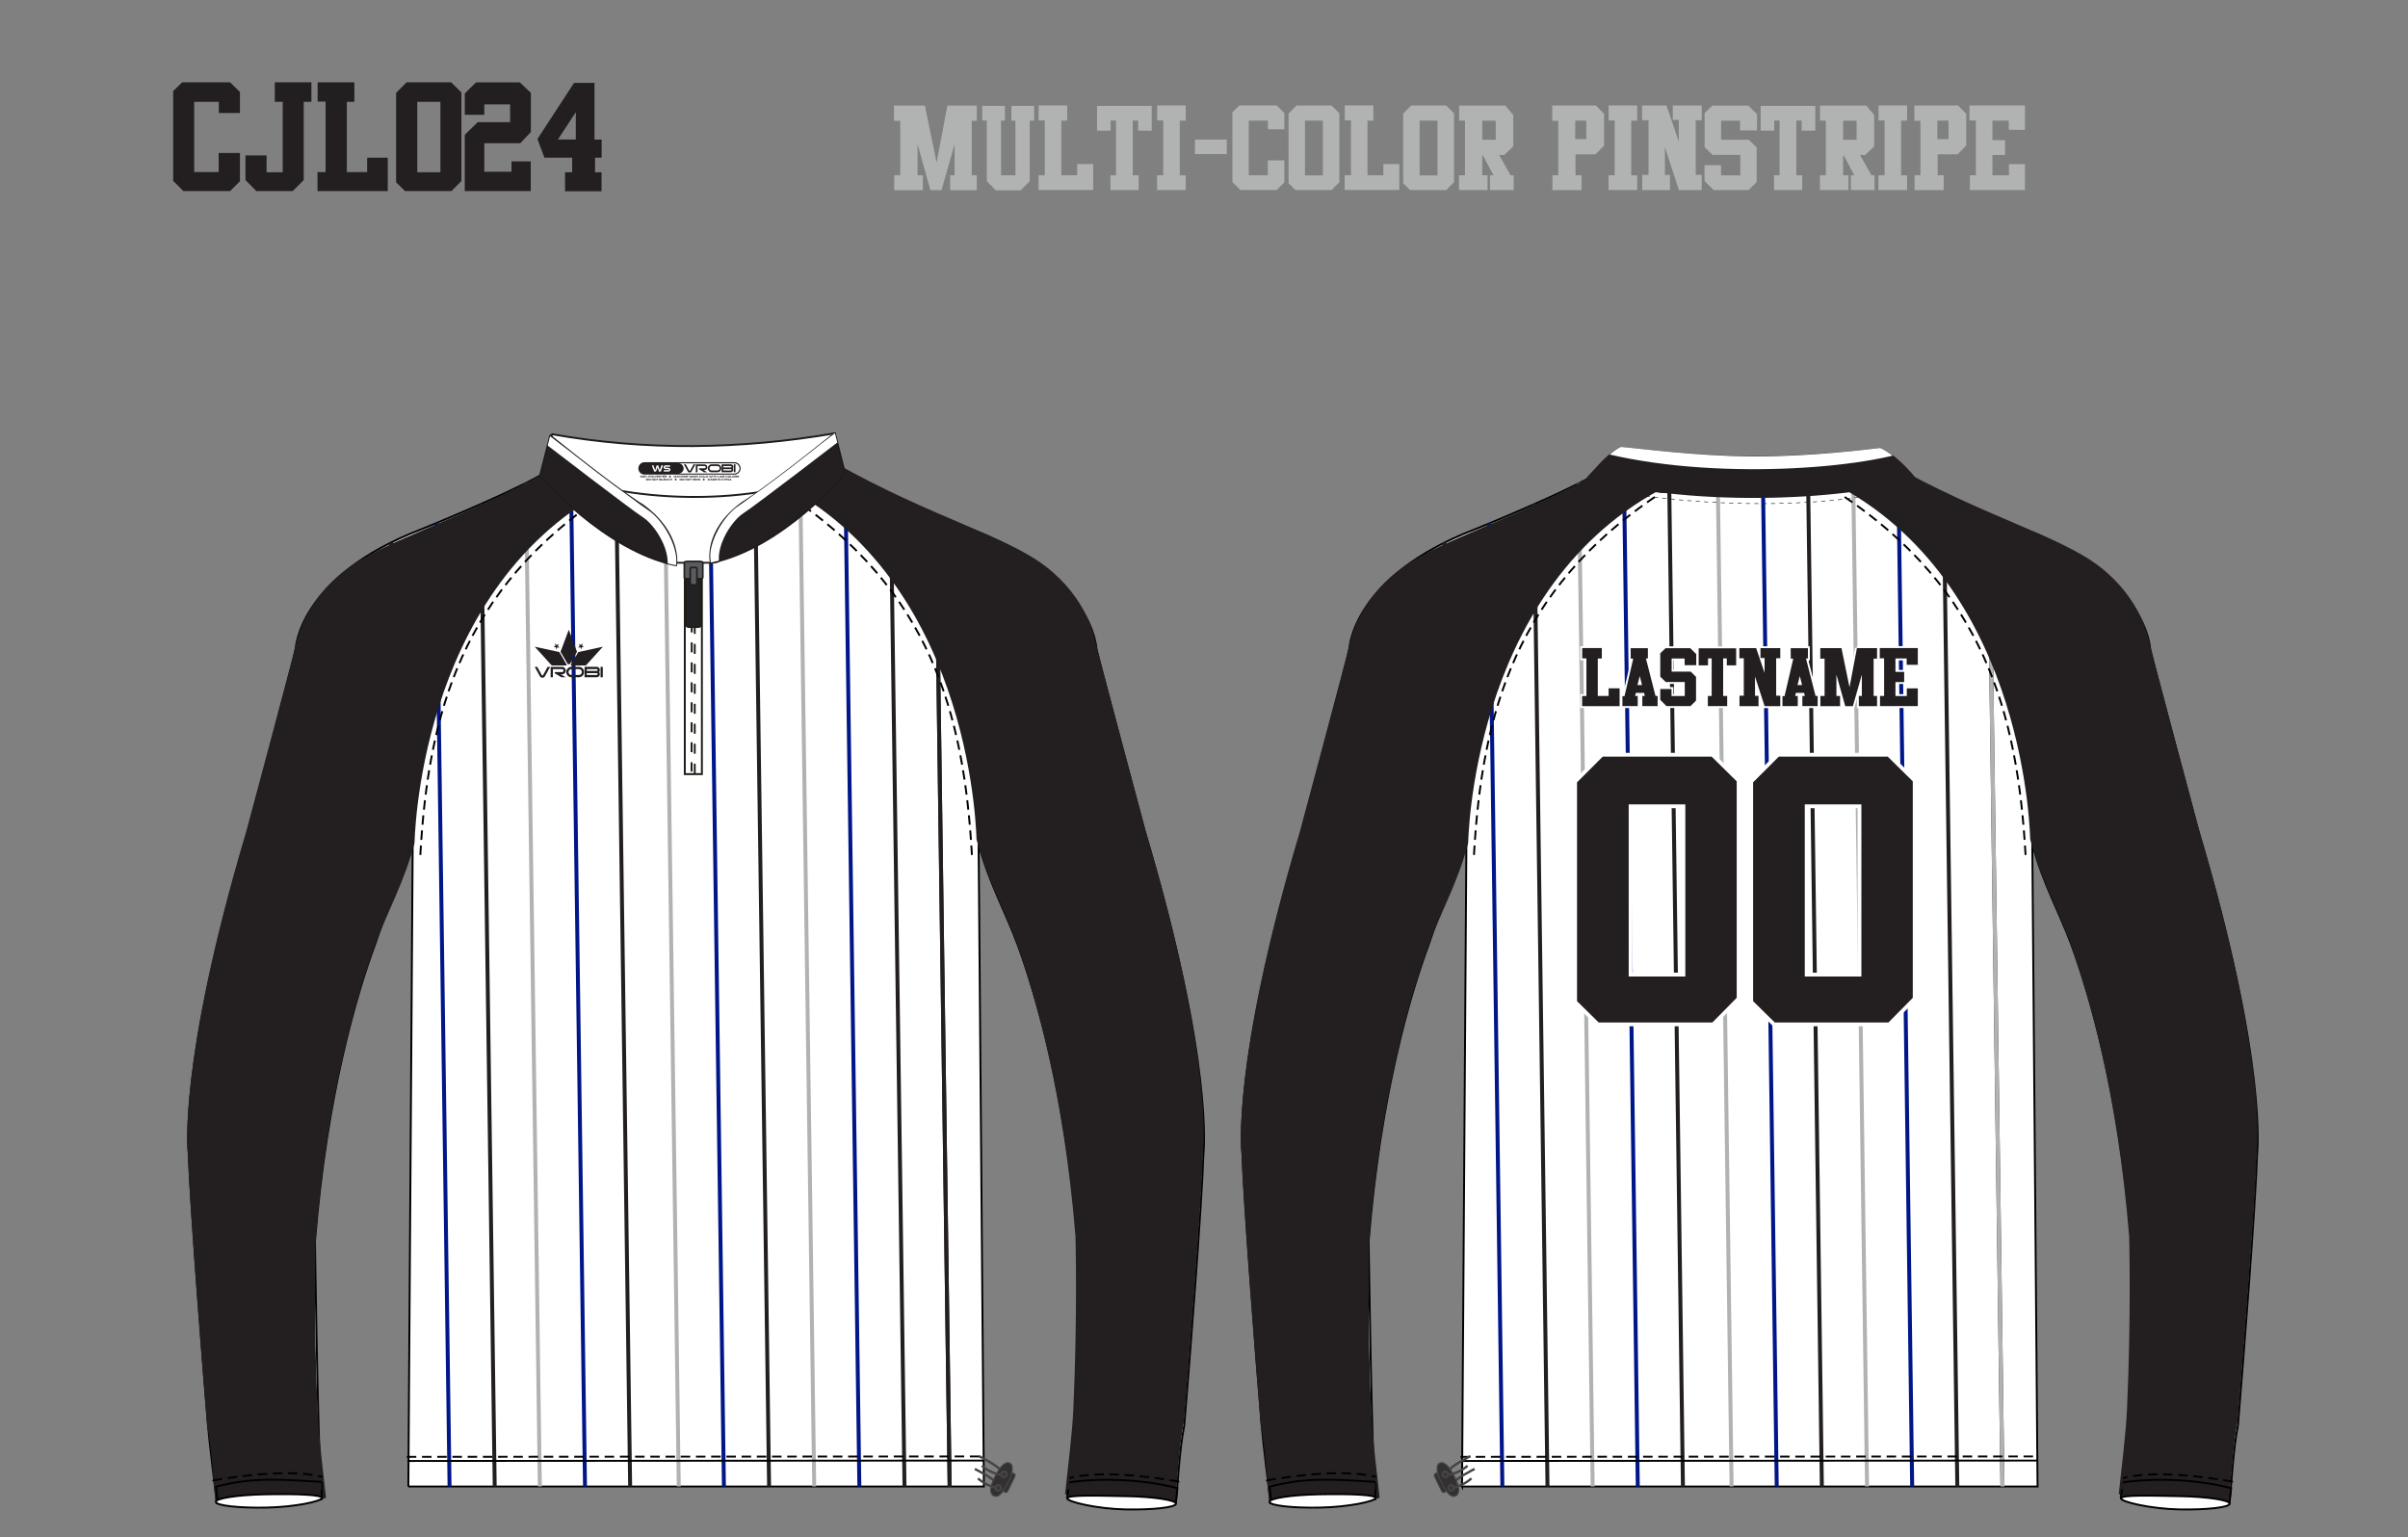 <?xml version="1.0" encoding="UTF-8"?><svg id="Page_Numbers" xmlns="http://www.w3.org/2000/svg" xmlns:xlink="http://www.w3.org/1999/xlink" viewBox="0 0 643.98 411.17"><rect x="0" y="0" width="643.98" height="411.17" fill="#808080" stroke="none"/><defs><style>.cls-1{stroke-linecap:round;stroke-linejoin:round;}.cls-1,.cls-2,.cls-3,.cls-4,.cls-5,.cls-6,.cls-7{fill:#231f20;}.cls-1,.cls-8,.cls-9,.cls-10,.cls-11,.cls-4,.cls-5,.cls-12,.cls-13,.cls-14{stroke-width:.51px;}.cls-1,.cls-8,.cls-15,.cls-16,.cls-12,.cls-14{stroke:#1f1c18;}.cls-17,.cls-18,.cls-8,.cls-10,.cls-11{fill:#fff;}.cls-19,.cls-2,.cls-20,.cls-21,.cls-3,.cls-22,.cls-23,.cls-24,.cls-9,.cls-11,.cls-25,.cls-26,.cls-4,.cls-5,.cls-27,.cls-6,.cls-13,.cls-28{stroke-miterlimit:22.93;}.cls-19,.cls-2,.cls-22,.cls-10,.cls-26,.cls-5{stroke:#231f20;}.cls-19,.cls-29,.cls-20,.cls-21,.cls-22,.cls-23,.cls-24,.cls-9,.cls-30,.cls-25,.cls-26,.cls-15,.cls-31,.cls-32,.cls-16,.cls-33,.cls-12,.cls-27,.cls-13,.cls-28,.cls-14{fill:none;}.cls-19,.cls-23,.cls-27{stroke-width:1.05px;}.cls-18,.cls-2,.cls-34,.cls-35,.cls-36{fill-rule:evenodd;}.cls-2{stroke-width:.46px;}.cls-29,.cls-8,.cls-10,.cls-30,.cls-15,.cls-16,.cls-33,.cls-12,.cls-14{stroke-miterlimit:22.93;}.cls-29,.cls-30{stroke:#464443;}.cls-29,.cls-16{stroke-width:.63px;}.cls-20{stroke-dasharray:0 0 2.54 1.53;}.cls-20,.cls-24{stroke-width:.51px;}.cls-20,.cls-24,.cls-9,.cls-11,.cls-25,.cls-4,.cls-13{stroke:#000;}.cls-37{clip-path:url(#clippath-2);}.cls-21,.cls-26,.cls-28{stroke-width:1.06px;}.cls-21,.cls-27{stroke:#001689;}.cls-3{stroke-width:1.01px;}.cls-3,.cls-33,.cls-6{stroke:#fff;}.cls-22{stroke-dasharray:0 0 1.12 1.12;stroke-width:.16px;}.cls-34{fill:#595b5f;}.cls-23,.cls-28{stroke:#b0b3b2;}.cls-38{clip-path:url(#clippath-1);}.cls-39{clip-path:url(#clippath-4);}.cls-9{stroke-dasharray:0 0 2.53 1.52;}.cls-30{stroke-width:.31px;}.cls-25{stroke-dasharray:0 0 2.53 1.51;stroke-width:.51px;}.cls-15{stroke-width:.24px;}.cls-40{clip-path:url(#clippath);}.cls-31{clip-rule:evenodd;}.cls-35{fill:#323032;}.cls-41{clip-path:url(#clippath-3);}.cls-33{stroke-width:2.37px;}.cls-36{fill:#222123;}.cls-12{stroke-dasharray:0 0 2.67 2.67;}.cls-42{fill:#b0b3b2;}.cls-6{stroke-width:2.03px;}.cls-13{stroke-dasharray:0 0 2.53 1.51;}</style><clipPath id="clippath"><path class="cls-32" d="M390.83,397.63l1.16-172.12c-1.82,7.03-5.96,15.3-8.52,22.58-.58,1.65-1.08,3.23-1.57,4.55-4.96,13.4-12.9,40.2-16.05,79.23,0,0,.54,43.4,1.62,68.79-10.03-.39-10.72,1.71-27.92,.73,0,0-1.9-14.94-2.32-20.48-1.49-18.36-4.63-58.97-5.13-72.29,0,0-2.89-23.82,15.71-86.02,0,0,12.65-47.14,12.9-49.05,0,0,.66-19.35,33.66-32.01,0,0,22.08-8.93,31.76-14.39,1.9-1.08,3.64-1.65,4.3-2.32,0,0,6.62,7.03,15.3,6.78h44.17c8.6,.25,15.22-6.86,15.22-6.86,.66,.66,2.32,1.24,4.05,2.23,9.59,5.46,32.09,14.56,32.09,14.56,32.92,12.65,33.58,32.01,33.58,32.01,.33,1.9,12.98,49.05,12.98,49.05,18.53,62.2,15.63,86.02,15.63,86.02-.41,13.48-3.64,54.67-5.13,72.7-1.32,6.68-1.59,14.48-2.31,20.95-18.03,2.32-28.98-1.64-28.98-1.64,.66-6.04,1.93-16.41,2.18-22.37,1.16-25.47,.58-46.4,.58-46.4-3.14-38.96-11.08-65.67-15.96-79.07-3.47-9.35-7.69-16.54-10.5-27.13l1.41,171.95h-153.92Z"/></clipPath><clipPath id="clippath-1"><path class="cls-32" d="M109.21,397.63l1.16-172.12c-1.82,7.03-5.96,15.3-8.52,22.58-.58,1.65-1.08,3.23-1.57,4.55-4.96,13.4-12.9,40.2-16.05,79.23,0,0,.54,43.4,1.62,68.79-10.03-.39-10.72,1.71-27.92,.73,0,0-1.9-14.94-2.32-20.48-1.49-18.36-4.63-58.97-5.13-72.29,0,0-2.89-23.82,15.71-86.02,0,0,12.65-47.14,12.9-49.05,0,0,.66-19.35,33.66-32.01,0,0,22.08-8.93,31.76-14.39,1.9-1.08,3.64-1.65,4.3-2.32,0,0,6.62,7.03,15.3,6.78h44.17c8.6,.25,15.22-6.86,15.22-6.86,.66,.66,2.32,1.24,4.05,2.23,9.59,5.46,32.09,14.56,32.09,14.56,32.92,12.65,33.58,32.01,33.58,32.01,.33,1.9,12.98,49.05,12.98,49.05,18.53,62.2,15.63,86.02,15.63,86.02-.41,13.48-3.64,54.67-5.13,72.7-1.32,6.68-1.59,14.48-2.31,20.95-18.03,2.32-28.98-1.64-28.98-1.64,.66-6.04,1.93-16.41,2.18-22.37,1.16-25.47,.58-46.4,.58-46.4-3.14-38.96-11.08-65.67-15.96-79.07-3.47-9.35-7.69-16.54-10.5-27.13l1.41,171.95H109.21Z"/></clipPath><clipPath id="clippath-2"><path class="cls-32" d="M147.15,116.52l-2.72,10.72s17.07,20.05,36.38,23.98c0,0,1.51-8.44-8.85-16.02,0,0-5.81-3.35-24.82-18.68Z"/></clipPath><clipPath id="clippath-3"><path class="cls-32" d="M223.26,115.76l2.72,10.72s-16.56,20.05-35.87,23.98c0,0-2.03-8.44,8.34-16.02,0,0,5.81-3.35,24.82-18.68Z"/></clipPath><clipPath id="clippath-4"><path class="cls-31" d="M502.8,119.83c-3.54,.39-18.8,2.34-34.25,2.25-15.46-.1-31.02-2.25-35.06-2.54-3.54,1.66-6.47,5.76-8.79,8.2,29.1,8.59,72.15,5.76,87.3,.09h0c-2.22-2.73-5.56-6.44-9.19-8Z"/></clipPath></defs><g><path class="cls-7" d="M58.48,40.92h5.69v7.56l-2.63,2.63h-12.49l-2.74-2.74V24.36l2.41-2.34h12.82l2.63,2.59v5.62h-5.65v-2.99h-6.59v18.79h6.55v-5.11Z"/><path class="cls-7" d="M68.56,51.11l-2.92-2.95v-6.59h5.65v4.5h4.32V27.24h-2.12v-5.22h9.79v5.22h-2.05v20.92l-2.95,2.95h-9.72Z"/><path class="cls-7" d="M92.75,46.03h5.44v-3.85h5.51v8.93h-18.79v-5.08h2.16V27.17h-2.12v-5.15h9.83v5.22h-2.02v18.79Z"/><path class="cls-7" d="M108.31,51.11l-2.38-2.34V24.83l2.81-2.81h11.92l2.74,2.7v23.69l-2.66,2.7h-12.42Zm9.47-23.87h-6.19v18.83h6.19V27.24Z"/><path class="cls-7" d="M141.93,51.11h-17.64v-15.05l3.46-3.38h8.68v-4.75h-6.91v2.77h-5.22v-5.72l3.02-2.95h11.7l2.95,2.81v10.48l-2.84,2.99h-9.61v7.63h7.27v-2.77h5.15v7.96Z"/><path class="cls-7" d="M160.9,42.18h-1.76v3.89h1.73v5.08h-9.76v-5.08h1.91v-3.89h-7.42l-1.87-5,9.79-15.01h5.47v15.16h1.91v4.86Zm-6.91-4.86v-7.31l-4.79,7.31h4.79Z"/></g><g><path class="cls-11" d="M391,397.63l1.16-172.12c-1.82,7.03-5.96,15.3-8.52,22.58-.58,1.65-1.08,3.23-1.57,4.55-4.96,13.4-12.9,40.2-16.05,79.23,0,0,.54,43.4,1.62,68.79-10.03-.39-10.72,1.71-27.92,.73,0,0-1.9-14.94-2.32-20.48-1.49-18.36-4.63-58.97-5.13-72.29,0,0-2.89-23.82,15.71-86.02,0,0,12.65-47.14,12.9-49.05,0,0,.66-19.35,33.66-32.01,0,0,22.08-8.93,31.76-14.39,1.9-1.08,3.64-1.65,4.3-2.32,0,0,6.62,7.03,15.3,6.78h44.17c8.6,.25,15.22-6.86,15.22-6.86,.66,.66,2.32,1.24,4.05,2.23,9.59,5.46,32.09,14.56,32.09,14.56,32.92,12.65,33.58,32.01,33.58,32.01,.33,1.9,12.98,49.05,12.98,49.05,18.53,62.2,15.63,86.02,15.63,86.02-.41,13.48-3.64,54.67-5.13,72.7-1.32,6.68-1.59,14.48-2.31,20.95-18.03,2.32-28.98-1.64-28.98-1.64,.66-6.04,1.93-16.41,2.18-22.37,1.16-25.47,.58-46.4,.58-46.4-3.14-38.96-11.08-65.67-15.96-79.07-3.47-9.35-7.69-16.54-10.5-27.13l1.41,171.95h-153.92Z"/><g class="cls-40"><g><line class="cls-28" x1="459.24" y1="117.43" x2="463.62" y2="436.76"/><line class="cls-21" x1="471.31" y1="116.97" x2="475.69" y2="436.45"/><line class="cls-26" x1="483.39" y1="117.24" x2="487.74" y2="435.13"/><line class="cls-28" x1="495.46" y1="117.3" x2="499.79" y2="432.72"/><line class="cls-21" x1="507.59" y1="121.14" x2="511.81" y2="429.03"/><line class="cls-26" x1="519.71" y1="125.1" x2="523.81" y2="423.67"/><line class="cls-26" x1="531.83" y1="128.01" x2="535.77" y2="415.73"/><line class="cls-28" x1="531.83" y1="128.01" x2="535.77" y2="415.73"/><line class="cls-26" x1="386.07" y1="132.26" x2="389.86" y2="408.39"/><line class="cls-21" x1="398.1" y1="129.04" x2="402.09" y2="419.88"/><line class="cls-26" x1="410.14" y1="126.34" x2="414.25" y2="426.7"/><line class="cls-28" x1="422.17" y1="123.08" x2="426.39" y2="431.22"/><line class="cls-21" x1="434.17" y1="117.91" x2="438.5" y2="434.23"/><line class="cls-26" x1="446.23" y1="116.94" x2="450.58" y2="434.78"/><line class="cls-26" x1="544.02" y1="131.17" x2="547.74" y2="402.37"/></g></g><path class="cls-11" d="M109.21,397.63l1.16-172.12c-1.82,7.03-5.96,15.3-8.52,22.58-.58,1.65-1.08,3.23-1.57,4.55-4.96,13.4-12.9,40.2-16.05,79.23,0,0,.54,43.4,1.62,68.79-10.03-.39-10.72,1.71-27.92,.73,0,0-1.9-14.94-2.32-20.48-1.49-18.36-4.63-58.97-5.13-72.29,0,0-2.89-23.82,15.71-86.02,0,0,12.65-47.14,12.9-49.05,0,0,.66-19.35,33.66-32.01,0,0,22.08-8.93,31.76-14.39,1.9-1.08,3.64-1.65,4.3-2.32,0,0,6.62,7.03,15.3,6.78h44.17c8.6,.25,15.22-6.86,15.22-6.86,.66,.66,2.32,1.24,4.05,2.23,9.59,5.46,32.09,14.56,32.09,14.56,32.92,12.65,33.58,32.01,33.58,32.01,.33,1.9,12.98,49.05,12.98,49.05,18.53,62.2,15.63,86.02,15.63,86.02-.41,13.48-3.64,54.67-5.13,72.7-1.32,6.68-1.59,14.48-2.31,20.95-18.03,2.32-28.98-1.64-28.98-1.64,.66-6.04,1.93-16.41,2.18-22.37,1.16-25.47,.58-46.4,.58-46.4-3.14-38.96-11.08-65.67-15.96-79.07-3.47-9.35-7.69-16.54-10.5-27.13l1.41,171.95H109.21Z"/><g class="cls-38"><g><line class="cls-23" x1="177.63" y1="117.42" x2="182" y2="431.63"/><line class="cls-27" x1="189.69" y1="116.97" x2="194.07" y2="431.32"/><line class="cls-19" x1="201.77" y1="117.24" x2="206.13" y2="430.02"/><line class="cls-23" x1="213.84" y1="117.29" x2="218.17" y2="427.66"/><line class="cls-27" x1="225.97" y1="121.07" x2="230.19" y2="424.03"/><line class="cls-19" x1="238.1" y1="124.97" x2="242.19" y2="418.75"/><line class="cls-19" x1="250.21" y1="127.83" x2="254.15" y2="410.93"/><line class="cls-19" x1="250.21" y1="127.83" x2="254.15" y2="410.93"/><line class="cls-19" x1="104.45" y1="132.02" x2="108.24" y2="403.72"/><line class="cls-27" x1="116.48" y1="128.85" x2="120.47" y2="415.02"/><line class="cls-19" x1="128.52" y1="126.19" x2="132.64" y2="421.73"/><line class="cls-23" x1="140.55" y1="122.98" x2="144.77" y2="426.18"/><line class="cls-27" x1="152.55" y1="117.9" x2="156.89" y2="429.14"/><line class="cls-19" x1="164.61" y1="116.94" x2="168.97" y2="429.68"/><line class="cls-19" x1="262.4" y1="130.95" x2="266.12" y2="397.8"/></g></g><path class="cls-5" d="M148.96,124.97c-25.93,14.64-45.87,19.54-56.54,27.82-11.05,8.58-12.84,18.79-13.31,20.59-.33,1.9-12.99,49.05-12.99,49.05-18.53,62.2-15.63,86.02-15.63,86.02,.41,13.48,3.64,54.67,5.13,72.7,1.32,6.68,1.59,14.48,2.31,20.95,18.03,2.32,28.97-1.64,28.97-1.64-.66-6.04-1.93-16.41-2.18-22.37-1.16-25.47-.58-46.4-.58-46.4,3.14-38.96,11.08-65.67,15.96-79.07,3.47-9.35,7.69-16.54,10.5-27.13,.07,.78,.3-66.81,51.08-94.51,5.41-2.95-10.43-4.28-12.74-6Z"/><path class="cls-5" d="M223.05,123.96c25.93,14.64,45.87,19.54,56.54,27.82,11.05,8.58,12.84,18.79,13.31,20.59,.33,1.9,12.99,49.05,12.99,49.05,18.53,62.2,15.63,86.02,15.63,86.02-.41,13.48-3.64,54.67-5.13,72.7-1.32,6.68-1.59,14.48-2.31,20.95-18.03,2.32-28.97-1.64-28.97-1.64,.66-6.04,1.93-16.41,2.18-22.37,1.16-25.47,.58-46.4,.58-46.4-3.14-38.96-11.08-65.67-15.96-79.07-3.47-9.35-7.69-16.54-10.5-27.13-.07,.78-.3-66.81-51.08-94.51-5.41-2.95,10.43-4.28,12.74-6Z"/><g><line class="cls-24" x1="108.96" y1="390.78" x2="263.05" y2="390.67"/><line class="cls-20" x1="108.79" y1="389.68" x2="262.88" y2="389.57"/></g><path class="cls-4" d="M314.89,398.06l-.42,3.84-29.03-1.25c.03,.05,.47-4.14,.47-4.13,7.29-1.14,19.15-1.06,28.98,1.54Z"/><path class="cls-25" d="M315.29,396.26c-.07,.18-18.36-3.66-29.29-.92"/><path class="cls-11" d="M301.23,400.2c-7.38-.14-15.73-.42-15.8,.56-.06,.98,8.18,2.84,15.56,2.98,7.38,.14,13.43-.54,13.49-1.52,.06-.98-5.87-1.89-13.26-2.03Z"/><path class="cls-9" d="M259.92,228.68c-2.16-38.34-11.33-70.86-49-96.19"/><path class="cls-9" d="M112.41,228.68c2.16-38.34,11.33-70.86,49-96.19"/><g><path class="cls-7" d="M154.79,172.22s.02,.01,.03,.02c.17,.1,.33,.19,.5,.28,.01,0,.02,0,.03,0,.14-.13,.29-.26,.43-.4h.02v.05c-.05,.18-.09,.35-.12,.53,0,.01,0,.02,0,.02,.17,.1,.34,.19,.52,.29h0c-.19,.03-.39,.06-.59,.08-.01,0-.02,0-.02,.02-.04,.19-.08,.39-.12,.58v.02h-.01c-.08-.2-.16-.38-.25-.56,0,0,0-.01-.02-.01-.19,.02-.38,.04-.57,.06h-.04s.05-.04,.07-.06c.13-.12,.25-.23,.38-.35,0,0,0-.01,0-.02-.08-.18-.17-.37-.25-.55h0"/><path class="cls-7" d="M149.44,172.23s-.02,.01-.03,.02c-.17,.1-.33,.19-.5,.28-.01,0-.02,0-.03,0-.14-.13-.29-.26-.43-.4h-.02s0,.03,.01,.05c.03,.18,.07,.35,.11,.53,0,.01,0,.02-.01,.02-.17,.1-.34,.19-.52,.29h0c.19,.03,.39,.06,.59,.08,.01,0,.02,0,.02,.02,.04,.19,.08,.39,.12,.58v.02h.01c.08-.2,.16-.38,.25-.56,0,0,0-.01,.02,0,.19,.02,.38,.04,.57,.06h.04l-.07-.06c-.13-.12-.25-.23-.38-.35,0,0,0-.01,0-.02,.08-.18,.17-.37,.25-.55h0"/><path class="cls-7" d="M143.68,178.37l1.21,2.2c.04,.07,.1,.1,.17,.1,.08,0,.13-.03,.18-.1l1.21-2.2h.68l-1.38,2.5c-.08,.14-.18,.24-.3,.31-.12,.07-.25,.1-.39,.1s-.26-.03-.39-.1c-.12-.07-.22-.17-.3-.31l-1.38-2.5h.68Z"/><path class="cls-7" d="M148.53,179.76h1.8c.11,0,.2-.04,.27-.11,.07-.08,.11-.17,.11-.28s-.04-.2-.11-.28c-.08-.08-.17-.11-.27-.11h-2.47v2.18h-.6v-2.79h3.07c.14,0,.26,.02,.38,.07,.12,.05,.22,.12,.31,.22,.09,.09,.16,.2,.21,.32,.05,.12,.08,.25,.08,.39s-.03,.27-.08,.39c-.05,.12-.12,.23-.21,.32-.09,.09-.19,.16-.31,.21-.12,.05-.25,.08-.38,.08h-.35l1.3,.78h-1.16l-1.69-1.02s-.07-.06-.09-.1c-.01-.04-.01-.08,0-.12,0-.04,.03-.08,.06-.11,.03-.03,.07-.04,.12-.04"/><path class="cls-7" d="M152.8,181.15c-.19,0-.37-.04-.53-.11-.16-.07-.31-.17-.43-.3-.12-.13-.22-.27-.29-.44-.07-.17-.11-.35-.11-.54s.04-.37,.11-.54c.07-.17,.17-.32,.29-.44,.12-.13,.27-.23,.43-.3,.16-.07,.34-.11,.53-.11h2.04c.19,0,.37,.04,.53,.11,.17,.07,.31,.17,.44,.3,.12,.13,.22,.27,.29,.44,.07,.17,.11,.35,.11,.54s-.04,.37-.11,.54c-.07,.17-.17,.31-.29,.44-.13,.13-.27,.23-.44,.3-.17,.07-.34,.11-.53,.11h-2.04Zm2.04-.61c.11,0,.21-.02,.3-.06,.09-.04,.17-.1,.24-.17,.07-.07,.12-.15,.17-.25,.04-.09,.06-.2,.06-.3s-.02-.21-.06-.3c-.04-.09-.1-.18-.17-.25-.07-.07-.15-.13-.24-.17-.09-.04-.19-.06-.3-.06h-2.04c-.11,0-.21,.02-.3,.06-.09,.04-.17,.1-.24,.17-.07,.07-.12,.15-.16,.25-.04,.09-.06,.2-.06,.3s.02,.21,.06,.3c.04,.1,.09,.18,.16,.25,.07,.07,.15,.13,.24,.17,.09,.04,.19,.06,.3,.06h2.04Z"/><path class="cls-7" d="M160.23,179.76c.11,.14,.17,.28,.19,.45,.02,.16,0,.31-.07,.45-.06,.14-.16,.26-.29,.35-.13,.09-.28,.14-.46,.14h-3.27v-2.79h3.27c.18,0,.33,.05,.46,.14,.13,.09,.23,.21,.29,.35,.06,.14,.09,.29,.07,.45-.02,.16-.08,.31-.19,.45m-3.31-.3h2.67c.08,0,.13-.02,.17-.07,.04-.05,.06-.1,.06-.17s-.02-.12-.06-.17c-.04-.05-.1-.07-.17-.07h-2.67v.48Zm0,1.09h2.67c.08,0,.13-.02,.17-.07,.04-.05,.06-.1,.06-.17s-.02-.12-.06-.17c-.04-.05-.1-.07-.17-.07h-2.67v.48Z"/><rect class="cls-7" x="160.61" y="178.37" width=".6" height="2.79"/><polygon class="cls-7" points="151.47 177.99 147.66 178 147.47 177.91 143 172.98 149.51 174.4 149.65 174.5 151.57 177.82 151.47 177.99"/><polygon class="cls-7" points="152.38 177.66 151.85 177.66 149.91 174.34 152.11 168.44 154.31 174.34 152.38 177.66"/><polygon class="cls-7" points="152.76 178 152.66 177.82 154.58 174.51 154.72 174.4 161.23 172.98 156.76 177.92 156.57 178 152.76 178"/></g><path class="cls-13" d="M56.93,395.95c.07,.18,18.36-3.66,29.29-.92"/><path class="cls-4" d="M57.77,397.67l.42,3.84,27.87-.49c-.02,.07-.06-4.65-.04-4.65-11.14-.66-18.41-1.3-28.25,1.29Z"/><path class="cls-11" d="M70.99,399.7c8.39-.16,15.46,.09,15.1,1.04-.32,.83-7.05,2.36-14.87,2.51-7.38,.14-13.43-.54-13.49-1.52-.06-.98,5.87-1.89,13.26-2.03Z"/><g><path class="cls-10" d="M156.28,127.73l21.82,22.8c2.29,0,4.57,0,6.86,0,1.69,0,3.39,0,5.08,0,3.74-.21,1.03-.87,7.98-4.53,7.44-3.91,16.96-16.57,16.96-16.57,0,0-57.27-1.7-58.7-1.7Z"/><path class="cls-8" d="M147.47,116.11s.81,9.41,1.54,10.38c18.06,7.83,50.23,9.05,70.87,.68,2.76-5.87,1.72-5.13,2.17-6.86,.79-3.02,1.13-4.39,1.13-4.39-25.18,4.3-50.41,4.69-75.71,.2Z"/><path class="cls-1" d="M147.15,116.52l-2.72,10.72s17.07,20.05,36.38,23.98c0,0,1.51-8.44-8.85-16.02,0,0-5.81-3.35-24.82-18.68Z"/><rect class="cls-17" x="183.14" y="150.52" width="4.57" height="56.54"/><rect class="cls-14" x="183.14" y="150.52" width="4.57" height="56.54"/><line class="cls-12" x1="185.01" y1="150.47" x2="184.95" y2="206.38"/><line class="cls-12" x1="185.8" y1="150.87" x2="185.8" y2="206.9"/><path class="cls-18" d="M184.17,167.65h2.64c.35,0,.63-.28,.63-.63v-12.73c0-.35-.28-.63-.63-.63h-2.64c-.35,0-.63,.28-.63,.63v12.73c0,.35,.28,.63,.63,.63"/><path class="cls-16" d="M184.17,153.66h2.64c.35,0,.63,.28,.63,.63v12.73c0,.35-.28,.63-.63,.63h-2.64c-.35,0-.63-.28-.63-.63v-12.73c0-.35,.28-.63,.63-.63Z"/><path class="cls-36" d="M186.81,167.64h-2.64c-.35,0-.63-.28-.63-.63v-12.73c0-.35,.28-.63,.63-.63h2.64c.35,0,.63,.28,.63,.63v12.73c0,.35-.28,.63-.63,.63"/><path class="cls-15" d="M184.17,153.66h2.64c.35,0,.63,.28,.63,.63v12.73c0,.35-.28,.63-.63,.63h-2.64c-.35,0-.63-.28-.63-.63v-12.73c0-.35,.28-.63,.63-.63Z"/><path class="cls-18" d="M183.86,154.73h3.25c.41,0,.75-.09,.75-.2v-4.07c0-.11-.35-.2-.77-.2h-3.21c-.42,0-.77,.09-.77,.2v4.07c0,.11,.34,.2,.75,.2"/><path class="cls-16" d="M183.86,154.73h3.25c.41,0,.75-.09,.75-.2v-4.07c0-.11-.35-.2-.77-.2h-3.21c-.42,0-.77,.09-.77,.2v4.07c0,.11,.34,.2,.75,.2Z"/><path class="cls-34" d="M187.09,150.25h-3.21c-.42,0-.77,.09-.77,.2v4.07c0,.11,.35,.2,.77,.2h3.21c.42,0,.77-.09,.77-.2v-4.07c0-.11-.34-.2-.77-.2"/><path class="cls-15" d="M187.09,150.25h-3.21c-.42,0-.77,.09-.77,.2v4.07c0,.11,.35,.2,.77,.2h3.21c.42,0,.77-.09,.77-.2v-4.07c0-.11-.34-.2-.77-.2Z"/><path class="cls-18" d="M184.94,156.36h1.09c.14,0,.25-.09,.25-.2h0v-4.07h0c0-.11-.12-.2-.26-.2h-1.08c-.14,0-.26,.09-.26,.2v4.07c0,.11,.11,.2,.25,.2"/><path class="cls-16" d="M184.94,156.36h1.09c.14,0,.25-.09,.25-.2h0v-4.07h0c0-.11-.12-.2-.26-.2h-1.08c-.14,0-.26,.09-.26,.2v4.07c0,.11,.11,.2,.25,.2Z"/><path class="cls-34" d="M186.03,151.89h-1.08c-.14,0-.26,.09-.26,.2v4.07c0,.11,.12,.2,.26,.2h1.08c.14,0,.26-.09,.26-.2v-4.07c0-.11-.11-.2-.26-.2"/><path class="cls-15" d="M186.03,151.89h-1.08c-.14,0-.26,.09-.26,.2v4.07c0,.11,.12,.2,.26,.2h1.08c.14,0,.26-.09,.26-.2v-4.07c0-.11-.11-.2-.26-.2Z"/><path class="cls-1" d="M223.26,115.87l2.72,10.72s-16.56,20.05-35.87,23.98c0,0-2.03-8.44,8.34-16.02,0,0,5.81-3.35,24.82-18.68Z"/><g><g><path class="cls-7" d="M172.38,126.95h24.03c.91,0,1.66-.74,1.66-1.66s-.74-1.66-1.66-1.66h-24.03c-.91,0-1.66,.74-1.66,1.66s.74,1.66,1.66,1.66Zm9.17-3.01h14.86c.75,0,1.36,.61,1.36,1.36s-.61,1.36-1.36,1.36h-14.86c.71-.05,1.27-.63,1.27-1.36s-.57-1.31-1.27-1.36Z"/><path class="cls-7" d="M184.15,126.32c.09,.05,.19,.08,.29,.08s.2-.03,.29-.08c.09-.05,.17-.13,.23-.24l1.04-1.89h-.51l-.92,1.67c-.03,.05-.07,.08-.13,.08-.06,0-.1-.03-.13-.08l-.92-1.67h-.51l1.04,1.89c.06,.11,.13,.18,.22,.24Z"/><path class="cls-7" d="M186.57,124.66h1.87c.08,0,.15,.03,.21,.09,.06,.06,.09,.13,.09,.21s-.03,.15-.09,.21c-.06,.06-.13,.09-.21,.09h-1.37s-.07,.01-.09,.03c-.03,.02-.04,.05-.05,.08,0,.03,0,.06,0,.09,.01,.03,.03,.06,.06,.08l1.28,.78h.88l-.99-.59h.26c.1,0,.2-.02,.29-.06,.09-.04,.17-.09,.24-.16,.07-.07,.12-.15,.16-.24,.04-.09,.06-.19,.06-.3s-.02-.2-.06-.3c-.04-.09-.09-.17-.16-.24-.07-.07-.15-.12-.24-.16-.09-.04-.19-.06-.29-.06h-2.33v2.12h.45v-1.65Z"/><path class="cls-7" d="M189.59,126c.09,.1,.2,.17,.33,.23,.12,.06,.26,.08,.4,.08h1.55c.14,0,.28-.03,.4-.08,.13-.06,.24-.13,.33-.23,.09-.1,.17-.21,.22-.34,.05-.13,.08-.26,.08-.41s-.03-.28-.08-.41c-.05-.13-.13-.24-.22-.34-.09-.09-.2-.17-.33-.23-.13-.06-.26-.08-.4-.08h-1.55c-.14,0-.28,.03-.4,.08-.13,.06-.23,.13-.33,.23-.09,.1-.17,.21-.22,.34-.05,.13-.08,.27-.08,.41s.03,.28,.08,.41c.05,.13,.13,.24,.22,.34Zm.19-.98c.03-.07,.07-.13,.13-.19,.05-.05,.11-.1,.18-.13,.07-.03,.15-.05,.23-.05h1.55c.08,0,.16,.02,.23,.05,.07,.03,.13,.07,.19,.13,.05,.05,.09,.12,.12,.19,.03,.07,.05,.15,.05,.23s-.01,.16-.05,.23c-.03,.07-.07,.13-.12,.19-.05,.05-.12,.1-.19,.13-.07,.03-.15,.05-.23,.05h-1.55c-.08,0-.16-.02-.23-.05-.07-.03-.13-.07-.18-.13-.05-.05-.09-.12-.13-.19-.03-.07-.05-.15-.05-.23s.02-.16,.05-.23Z"/><path class="cls-7" d="M195.82,126.2c.1-.07,.17-.16,.22-.27,.05-.11,.07-.22,.06-.34-.01-.12-.06-.24-.14-.34,.08-.1,.13-.22,.14-.34,.01-.12,0-.24-.06-.34-.05-.11-.12-.19-.22-.27-.1-.07-.22-.11-.35-.11h-2.48v2.11h2.48c.14,0,.25-.04,.35-.11Zm-2.38-1.54h2.03c.06,0,.1,.02,.13,.06,.03,.04,.04,.08,.04,.13s-.01,.09-.04,.13c-.03,.04-.07,.06-.13,.06h-2.03v-.36Zm0,.82h2.03c.06,0,.1,.02,.13,.06,.03,.04,.04,.08,.04,.12s-.01,.09-.04,.13c-.03,.04-.07,.06-.13,.06h-2.03v-.36Z"/><rect class="cls-7" x="196.24" y="124.19" width=".45" height="2.11"/><path class="cls-7" d="M171.15,127.29l.06,.08s.03-.02,.04-.03c.01,0,.02-.01,.03-.02,0,.02,0,.03,0,.04v.35h.11v-.49h-.14l-.09,.07Z"/><path class="cls-7" d="M171.97,127.26s-.03-.02-.05-.03c-.02,0-.04-.01-.06-.01h-.27s-.04,0-.05,.01c-.02,0-.03,.02-.05,.03-.01,.01-.02,.03-.03,.05,0,.02-.01,.04-.01,.06v.19s0,.04,.01,.06c0,.02,.02,.03,.03,.05,.01,.01,.03,.02,.05,.03,.02,0,.04,.01,.06,.01h.27s.04,0,.06-.01c.02,0,.03-.02,.05-.03,.01-.01,.02-.03,.03-.05,0-.02,.01-.04,.01-.06v-.19s0-.04-.01-.06c0-.02-.02-.03-.03-.05Zm-.07,.3s0,.02-.01,.03c0,0-.02,.01-.03,.01h-.27s-.02,0-.03-.01c0,0-.01-.02-.01-.03v-.19s0-.02,.01-.03c0,0,.02-.01,.03-.01h.27s.02,0,.03,.01c0,0,.01,.02,.01,.03v.19Z"/><path class="cls-7" d="M172.59,127.26s-.03-.02-.05-.03c-.02,0-.04-.01-.06-.01h-.27s-.04,0-.05,.01c-.02,0-.03,.02-.05,.03-.01,.01-.02,.03-.03,.05,0,.02-.01,.04-.01,.06v.19s0,.04,.01,.06c0,.02,.02,.03,.03,.05,.01,.01,.03,.02,.05,.03,.02,0,.04,.01,.06,.01h.27s.04,0,.06-.01c.02,0,.03-.02,.05-.03,.01-.01,.02-.03,.03-.05,0-.02,.01-.04,.01-.06v-.19s0-.04-.01-.06-.02-.03-.03-.05Zm-.07,.3s0,.02-.01,.03c0,0-.02,.01-.03,.01h-.27s-.02,0-.03-.01c0,0-.01-.02-.01-.03v-.19s0-.02,.01-.03,.02-.01,.03-.01h.27s.02,0,.03,.01,.01,.02,.01,.03v.19Z"/><path class="cls-7" d="M173.05,127.48s-.03,0-.05,.02c-.01,.01-.02,.03-.02,.05v.09s0,.03,.02,.05c.01,.01,.03,.02,.05,.02h.06s.03,0,.05-.02c.01-.01,.02-.03,.02-.05v-.09s0-.03-.02-.05c-.01-.01-.03-.02-.05-.02h-.06Zm.07,.16s0,.02-.02,.02h-.06s-.02,0-.02-.02v-.09s0-.02,.02-.02h.06s.02,0,.02,.02v.09Z"/><polygon class="cls-7" points="173.13 127.22 173.06 127.22 172.75 127.7 172.81 127.7 173.13 127.22"/><path class="cls-7" d="M172.82,127.44s.03,0,.05-.02c.01-.01,.02-.03,.02-.05v-.09s0-.03-.02-.05c-.01-.01-.03-.02-.05-.02h-.06s-.03,0-.05,.02c-.01,.01-.02,.03-.02,.05v.09s0,.03,.02,.05c.01,.01,.03,.02,.05,.02h.06Zm-.07-.16s0-.02,.02-.02h.06s.02,0,.02,.02v.09s0,.02-.02,.02h-.06s-.02,0-.02-.02v-.09Z"/><path class="cls-7" d="M173.9,127.23s-.04-.01-.06-.01h-.39v.49h.11v-.15h.28s.04,0,.06-.01c.02,0,.03-.02,.05-.03,.01-.01,.02-.03,.03-.05,0-.02,.01-.04,.01-.06v-.05s0-.04-.01-.06c0-.02-.02-.03-.03-.05-.01-.01-.03-.02-.05-.03Zm-.02,.18s0,.02-.01,.03c0,0-.02,.01-.03,.01h-.28v-.12h.28s.02,0,.03,.01c0,0,.01,.02,.01,.03v.05Z"/><path class="cls-7" d="M174.54,127.69s.03-.02,.05-.03c.01-.01,.02-.03,.03-.05,0-.02,.01-.04,.01-.06v-.19s0-.04-.01-.06c0-.02-.02-.03-.03-.05-.01-.01-.03-.02-.05-.03-.02,0-.04-.01-.06-.01h-.3s-.04,0-.06,.01c-.02,0-.03,.02-.05,.03-.01,.01-.02,.03-.03,.05,0,.02-.01,.04-.01,.06v.19s0,.04,.01,.06c0,.02,.02,.03,.03,.05,.01,.01,.03,.02,.05,.03,.02,0,.04,.01,.06,.01h.3s.04,0,.06-.01Zm-.36-.1s-.02,0-.03-.01c0,0-.01-.02-.01-.03v-.19s0-.02,.01-.03c0,0,.02-.01,.03-.01h.3s.02,0,.03,.01c0,0,.01,.02,.01,.03v.19s0,.02-.01,.03c0,0-.02,.01-.03,.01h-.3Z"/><polygon class="cls-7" points="174.69 127.21 174.69 127.7 175.16 127.7 175.16 127.59 174.8 127.59 174.8 127.21 174.69 127.21"/><polygon class="cls-7" points="175.36 127.7 175.36 127.55 175.58 127.22 175.46 127.22 175.31 127.45 175.16 127.22 175.03 127.22 175.25 127.54 175.25 127.7 175.36 127.7"/><polygon class="cls-7" points="175.61 127.7 176.09 127.7 176.09 127.59 175.72 127.59 175.72 127.51 176.08 127.51 176.08 127.4 175.72 127.4 175.72 127.32 176.09 127.32 176.09 127.21 175.61 127.21 175.61 127.7"/><path class="cls-7" d="M176.51,127.59h-.36v.11h.33s.05,0,.07,0c.02,0,.04-.02,.06-.03,.02-.01,.03-.03,.04-.05,0-.02,.01-.04,.01-.06,0-.02,0-.04-.01-.06,0-.02-.02-.03-.04-.05-.02-.01-.04-.02-.06-.03-.02,0-.05-.01-.07-.01h-.19s-.03,0-.04-.01c0,0-.01-.02-.01-.03s0-.02,.01-.03c0,0,.02-.01,.04-.01h.35v-.11h-.33s-.05,0-.07,.01c-.02,0-.04,.02-.06,.03-.02,.01-.03,.03-.04,.05,0,.02-.01,.04-.01,.06,0,.02,0,.05,.01,.06,0,.02,.02,.03,.04,.05,.02,.01,.04,.02,.06,.03,.02,0,.05,0,.07,0h.19s.02,0,.03,.01c0,0,.01,.02,.01,.03s0,.02-.01,.03c0,0-.02,.01-.03,.01Z"/><polygon class="cls-7" points="176.99 127.7 176.99 127.32 177.17 127.32 177.17 127.22 176.71 127.22 176.71 127.32 176.89 127.32 176.89 127.7 176.99 127.7"/><polygon class="cls-7" points="177.71 127.32 177.71 127.21 177.23 127.21 177.23 127.7 177.71 127.7 177.71 127.59 177.34 127.59 177.34 127.51 177.7 127.51 177.7 127.4 177.34 127.4 177.34 127.32 177.71 127.32"/><path class="cls-7" d="M178.24,127.54s.03-.02,.05-.03c.01-.01,.02-.03,.03-.05,0-.02,.01-.04,.01-.06v-.05s0-.04-.01-.06c0-.02-.02-.03-.03-.05-.01-.01-.03-.02-.05-.03-.02,0-.04-.01-.06-.01h-.42v.49h.11v-.15h.14l.14,.15h.16l-.15-.15h.02s.04,0,.06-.01Zm-.36-.1v-.12h.31s.02,0,.03,.01c0,0,.01,.02,.01,.03v.05s0,.02-.01,.03c0,0-.02,.01-.03,.01h-.31Z"/><path class="cls-7" d="M189.64,128.29s-.02,.05-.03,.07c0,.02-.01,.03-.02,.05,0-.02-.01-.03-.02-.05l-.03-.06-.14-.29h-.12v.49h.1v-.3s.02,.06,.03,.08l.11,.22h.12l.11-.22s.01-.03,.02-.04c0-.01,.01-.03,.02-.04v.3h.1v-.49h-.12l-.14,.29Z"/><path class="cls-7" d="M190.19,128.01l-.25,.49h.13l.05-.11h.28l.05,.11h.13l-.25-.49h-.13Zm-.02,.27c.05-.09,.07-.15,.08-.18,0,.02,.01,.04,.03,.07,.01,.03,.03,.07,.06,.11h-.17Z"/><path class="cls-7" d="M191.14,128.05s-.03-.02-.05-.03c-.02,0-.04-.01-.06-.01h-.44v.49h.44s.04,0,.06-.01c.02,0,.03-.02,.05-.03,.01-.01,.02-.03,.03-.05,0-.02,.01-.04,.01-.06v-.19s0-.04-.01-.06c0-.02-.02-.03-.03-.05Zm-.07,.3s0,.02-.01,.03c0,0-.02,.01-.03,.01h-.33v-.27h.33s.02,0,.03,.01c0,0,.01,.02,.01,.03v.19Z"/><polygon class="cls-7" points="191.25 128.49 191.74 128.49 191.74 128.38 191.36 128.38 191.36 128.3 191.73 128.3 191.73 128.19 191.36 128.19 191.36 128.12 191.74 128.12 191.74 128.01 191.25 128.01 191.25 128.49"/><rect class="cls-7" x="192.02" y="128.01" width=".11" height=".49"/><path class="cls-7" d="M192.64,128.37s-.03-.05-.05-.06l-.27-.3h-.12v.49h.11v-.36s.04,.06,.05,.08l.25,.28h.14v-.49h-.11v.36Z"/><path class="cls-7" d="M193.5,128.38h-.3s-.02,0-.03-.01c0,0-.01-.02-.01-.03v-.19s0-.02,.01-.03c0,0,.02-.01,.03-.01h.3s.02,0,.03,.02l.09-.07s-.03-.03-.05-.05c-.02-.01-.05-.02-.07-.02h-.3s-.04,0-.06,.01c-.02,0-.03,.02-.05,.03-.01,.01-.02,.03-.03,.05,0,.02-.01,.04-.01,.06v.19s0,.04,.01,.06c0,.02,.02,.03,.03,.05,.01,.01,.03,.02,.05,.03,.02,0,.04,.01,.06,.01h.3s.02,0,.03,0c.01,0,.02,0,.03-.01,.01,0,.02-.01,.03-.02,.01,0,.02-.02,.03-.03l-.08-.07s-.03,.03-.05,.03Z"/><polygon class="cls-7" points="194.06 128.19 193.78 128.19 193.78 128.01 193.67 128.01 193.67 128.49 193.78 128.49 193.78 128.3 194.06 128.3 194.06 128.49 194.17 128.49 194.17 128.01 194.06 128.01 194.06 128.19"/><rect class="cls-7" x="194.23" y="128.01" width=".11" height=".49"/><path class="cls-7" d="M194.85,128.37s-.03-.05-.05-.06l-.27-.3h-.12v.49h.11v-.36s.04,.06,.05,.08l.25,.28h.14v-.49h-.11v.36Z"/><path class="cls-7" d="M195.26,128.01l-.25,.49h.13l.05-.11h.28l.05,.11h.13l-.25-.49h-.13Zm-.02,.27c.05-.09,.07-.15,.08-.18,0,.02,.01,.04,.03,.07,.01,.03,.03,.07,.06,.11h-.17Z"/><path class="cls-7" d="M180.57,127.7l.11-.22,.02-.04s.01-.03,.02-.04v.3h.1v-.49h-.12l-.13,.28s-.02,.05-.03,.07c0,.02-.01,.03-.02,.05,0-.02-.01-.03-.02-.05,0-.02-.02-.04-.03-.06l-.14-.28h-.12v.49h.1v-.3s.02,.06,.03,.08l.11,.22h.12Z"/><path class="cls-7" d="M181.11,127.22l-.25,.49h.13l.05-.11h.28l.05,.11h.13l-.25-.49h-.13Zm-.02,.27c.05-.09,.07-.15,.08-.18,0,.02,.01,.04,.03,.07,.01,.03,.03,.07,.06,.11h-.17Z"/><path class="cls-7" d="M182,127.7s.02,0,.03-.01,.02-.01,.03-.02c.01,0,.02-.02,.03-.03l-.08-.07s-.03,.03-.05,.03h-.3s-.02,0-.03-.01c0,0-.01-.02-.01-.03v-.19s0-.02,.01-.03c0,0,.02-.01,.03-.01h.3s.02,0,.03,.02l.09-.07s-.03-.03-.05-.05c-.02-.01-.05-.02-.07-.02h-.3s-.04,0-.06,.01c-.02,0-.03,.02-.05,.03-.01,.01-.02,.03-.03,.05,0,.02-.01,.04-.01,.06v.19s0,.04,.01,.06c0,.02,.02,.03,.03,.05,.01,.01,.03,.02,.05,.03,.02,0,.04,.01,.06,.01h.3s.02,0,.03,0Z"/><polygon class="cls-7" points="182.64 127.7 182.64 127.21 182.53 127.21 182.53 127.4 182.25 127.4 182.25 127.21 182.14 127.21 182.14 127.7 182.25 127.7 182.25 127.51 182.53 127.51 182.53 127.7 182.64 127.7"/><rect class="cls-7" x="182.7" y="127.21" width=".11" height=".49"/><path class="cls-7" d="M183.43,127.21h-.11v.36s-.03-.05-.05-.06l-.27-.3h-.12v.49h.11v-.36s.04,.06,.05,.08l.25,.28h.14v-.49Z"/><polygon class="cls-7" points="183.98 127.32 183.98 127.21 183.5 127.21 183.5 127.7 183.98 127.7 183.98 127.59 183.61 127.59 183.61 127.51 183.97 127.51 183.97 127.4 183.61 127.4 183.61 127.32 183.98 127.32"/><path class="cls-7" d="M184.79,127.7h.15l.17-.49h-.13l-.09,.27s-.01,.04-.02,.06l-.02,.07-.02-.08s-.01-.04-.02-.05l-.08-.27h-.12l-.08,.27s-.02,.06-.02,.08c0,.02-.01,.04-.01,.05l-.02-.07s-.01-.04-.02-.06l-.09-.27h-.13l.18,.49h.15l.11-.33,.11,.33Z"/><path class="cls-7" d="M185.35,127.22h-.13l-.25,.49h.13l.05-.11h.28l.05,.11h.13l-.25-.49Zm-.15,.27c.05-.09,.07-.15,.08-.18,0,.02,.01,.04,.03,.07,.01,.03,.03,.07,.06,.11h-.17Z"/><path class="cls-7" d="M186.15,127.55s0-.04-.01-.06c0-.02-.02-.03-.04-.05-.02-.01-.04-.02-.06-.03-.02,0-.05-.01-.07-.01h-.19s-.03,0-.04-.01c0,0-.01-.02-.01-.03s0-.02,.01-.03c0,0,.02-.01,.04-.01h.35v-.11h-.33s-.05,0-.07,.01c-.02,0-.04,.02-.06,.03-.02,.01-.03,.03-.04,.05,0,.02-.01,.04-.01,.06,0,.02,0,.05,.01,.06,0,.02,.02,.03,.04,.05,.02,.01,.04,.02,.06,.03,.02,0,.05,0,.07,0h.19s.02,0,.03,.01c0,0,.01,.02,.01,.03s0,.02-.01,.03c0,0-.02,.01-.03,.01h-.35v.11h.33s.05,0,.07,0c.02,0,.04-.02,.06-.03,.02-.01,.03-.03,.04-.05,0-.02,.01-.04,.01-.06Z"/><polygon class="cls-7" points="186.7 127.7 186.7 127.21 186.59 127.21 186.59 127.4 186.31 127.4 186.31 127.21 186.2 127.21 186.2 127.7 186.31 127.7 186.31 127.51 186.59 127.51 186.59 127.7 186.7 127.7"/><path class="cls-7" d="M187.44,127.59h-.3s-.02,0-.03-.01c0,0-.01-.02-.01-.03v-.19s0-.02,.01-.03c0,0,.02-.01,.03-.01h.3s.02,0,.03,.02l.09-.07s-.03-.03-.05-.05c-.02-.01-.05-.02-.07-.02h-.3s-.04,0-.06,.01c-.02,0-.03,.02-.05,.03-.01,.01-.02,.03-.03,.05,0,.02-.01,.04-.01,.06v.19s0,.04,.01,.06c0,.02,.02,.03,.03,.05,.01,.01,.03,.02,.05,.03,.02,0,.04,.01,.06,.01h.3s.02,0,.03,0c.01,0,.02,0,.03-.01,.01,0,.02-.01,.03-.02,.01,0,.02-.02,.03-.03l-.08-.07s-.03,.03-.05,.03Z"/><path class="cls-7" d="M188.11,127.69s.03-.02,.05-.03c.01-.01,.02-.03,.03-.05,0-.02,.01-.04,.01-.06v-.19s0-.04-.01-.06c0-.02-.02-.03-.03-.05-.01-.01-.03-.02-.05-.03-.02,0-.04-.01-.06-.01h-.3s-.04,0-.06,.01c-.02,0-.03,.02-.05,.03-.01,.01-.02,.03-.03,.05,0,.02-.01,.04-.01,.06v.19s0,.04,.01,.06c0,.02,.02,.03,.03,.05,.01,.01,.03,.02,.05,.03,.02,0,.04,.01,.06,.01h.3s.04,0,.06-.01Zm-.36-.1s-.02,0-.03-.01c0,0-.01-.02-.01-.03v-.19s0-.02,.01-.03c0,0,.02-.01,.03-.01h.3s.02,0,.03,.01c0,0,.01,.02,.01,.03v.19s0,.02-.01,.03c0,0-.02,.01-.03,.01h-.3Z"/><polygon class="cls-7" points="188.37 127.21 188.26 127.21 188.26 127.7 188.74 127.7 188.74 127.59 188.37 127.59 188.37 127.21"/><path class="cls-7" d="M189.36,127.61s.01-.04,.01-.06v-.19s0-.04-.01-.06c0-.02-.02-.03-.03-.05-.01-.01-.03-.02-.05-.03-.02,0-.04-.01-.06-.01h-.44v.49h.44s.04,0,.06-.01c.02,0,.03-.02,.05-.03,.01-.01,.02-.03,.03-.05Zm-.1-.06s0,.02-.01,.03c0,0-.02,.01-.03,.01h-.33v-.27h.33s.02,0,.03,.01c0,0,.01,.02,.01,.03v.19Z"/><path class="cls-7" d="M190.28,127.55l-.02,.07-.02-.08s-.01-.04-.02-.05l-.08-.27h-.12l-.08,.27-.02,.08s-.01,.04-.01,.05l-.02-.07s-.01-.04-.02-.06l-.09-.27h-.13l.18,.49h.15l.11-.33,.11,.33h.15l.17-.49h-.13l-.09,.27s-.01,.04-.02,.06Z"/><rect class="cls-7" x="190.54" y="127.21" width=".11" height=".49"/><polygon class="cls-7" points="190.99 127.7 190.99 127.32 191.17 127.32 191.17 127.22 190.7 127.22 190.7 127.32 190.88 127.32 190.88 127.7 190.99 127.7"/><polygon class="cls-7" points="191.33 127.51 191.61 127.51 191.61 127.7 191.72 127.7 191.72 127.21 191.61 127.21 191.61 127.4 191.33 127.4 191.33 127.21 191.22 127.21 191.22 127.7 191.33 127.7 191.33 127.51"/><polygon class="cls-7" points="192.48 127.59 192.11 127.59 192.11 127.21 192 127.21 192 127.7 192.48 127.7 192.48 127.59"/><rect class="cls-7" x="192.53" y="127.21" width=".11" height=".49"/><path class="cls-7" d="M193.27,127.7l-.22-.22h-.01v-.02h0v-.02l.23-.22h-.15l-.29,.29s-.02,.02-.02,.03v-.32h-.11v.49h.11v-.03h.01s.02-.03,.03-.04c.01,0,.02-.02,.04-.03l.04-.03,.03-.03h.02l.15,.16h.15Z"/><polygon class="cls-7" points="193.78 127.32 193.78 127.21 193.3 127.21 193.3 127.7 193.78 127.7 193.78 127.59 193.41 127.59 193.41 127.51 193.77 127.51 193.77 127.4 193.41 127.4 193.41 127.32 193.78 127.32"/><path class="cls-7" d="M194.55,127.7s.02,0,.03-.01c.01,0,.02-.01,.03-.02,.01,0,.02-.02,.03-.03l-.08-.07s-.03,.03-.05,.03h-.3s-.02,0-.03-.01c0,0-.01-.02-.01-.03v-.19s0-.02,.01-.03c0,0,.02-.01,.03-.01h.3s.02,0,.03,.02l.09-.07s-.03-.03-.05-.05c-.02-.01-.05-.02-.07-.02h-.3s-.04,0-.06,.01c-.02,0-.03,.02-.05,.03-.01,.01-.02,.03-.03,.05,0,.02-.01,.04-.01,.06v.19s0,.04,.01,.06c0,.02,.02,.03,.03,.05,.01,.01,.03,.02,.05,.03,.02,0,.04,.01,.06,.01h.3s.02,0,.03,0Z"/><path class="cls-7" d="M195.19,127.23s-.04-.01-.06-.01h-.3s-.04,0-.06,.01c-.02,0-.03,.02-.05,.03-.01,.01-.02,.03-.03,.05,0,.02-.01,.04-.01,.06v.19s0,.04,.01,.06c0,.02,.02,.03,.03,.05,.01,.01,.03,.02,.05,.03,.02,0,.04,.01,.06,.01h.3s.04,0,.06-.01c.02,0,.03-.02,.05-.03,.01-.01,.02-.03,.03-.05,0-.02,.01-.04,.01-.06v-.19s0-.04-.01-.06c0-.02-.02-.03-.03-.05-.01-.01-.03-.02-.05-.03Zm-.02,.33s0,.02-.01,.03c0,0-.02,.01-.03,.01h-.3s-.02,0-.03-.01c0,0-.01-.02-.01-.03v-.19s0-.02,.01-.03c0,0,.02-.01,.03-.01h.3s.02,0,.03,.01c0,0,.01,.02,.01,.03v.19Z"/><polygon class="cls-7" points="195.45 127.21 195.34 127.21 195.34 127.7 195.82 127.7 195.82 127.59 195.45 127.59 195.45 127.21"/><path class="cls-7" d="M196.4,127.26s-.03-.02-.05-.03c-.02,0-.04-.01-.06-.01h-.3s-.04,0-.06,.01c-.02,0-.03,.02-.05,.03-.01,.01-.02,.03-.03,.05,0,.02-.01,.04-.01,.06v.19s0,.04,.01,.06c0,.02,.02,.03,.03,.05,.01,.01,.03,.02,.05,.03,.02,0,.04,.01,.06,.01h.3s.04,0,.06-.01c.02,0,.03-.02,.05-.03,.01-.01,.02-.03,.03-.05,0-.02,.01-.04,.01-.06v-.19s0-.04-.01-.06c0-.02-.02-.03-.03-.05Zm-.07,.3s0,.02-.01,.03c0,0-.02,.01-.03,.01h-.3s-.02,0-.03-.01c0,0-.01-.02-.01-.03v-.19s0-.02,.01-.03c0,0,.02-.01,.03-.01h.3s.02,0,.03,.01c0,0,.01,.02,.01,.03v.19Z"/><path class="cls-7" d="M197.02,127.26s-.03-.02-.05-.03c-.02,0-.04-.01-.06-.01h-.42v.49h.11v-.15h.15l.14,.15h.16l-.15-.15h.02s.04,0,.06-.01c.02,0,.03-.02,.05-.03,.01-.01,.02-.03,.03-.05,0-.02,.01-.04,.01-.06v-.05s0-.04-.01-.06c0-.02-.02-.03-.03-.05Zm-.07,.15s0,.02-.01,.03c0,0-.02,.01-.03,.01h-.31v-.12h.31s.02,0,.03,.01c0,0,.01,.02,.01,.03v.05Z"/><path class="cls-7" d="M197.59,127.45s-.04-.02-.06-.03c-.02,0-.05-.01-.07-.01h-.19s-.03,0-.04-.01c0,0-.01-.02-.01-.03s0-.02,.01-.03c0,0,.02-.01,.04-.01h.35v-.11h-.33s-.05,0-.07,.01c-.02,0-.04,.02-.06,.03-.02,.01-.03,.03-.04,.05,0,.02-.01,.04-.01,.06,0,.02,0,.05,.01,.06,0,.02,.02,.03,.04,.05,.02,.01,.04,.02,.06,.03,.02,0,.05,0,.07,0h.19s.02,0,.03,.01c0,0,.01,.02,.01,.03s0,.02-.01,.03c0,0-.02,.01-.03,.01h-.35v.11h.33s.05,0,.07,0c.02,0,.04-.02,.06-.03,.02-.01,.03-.03,.04-.05,0-.02,.01-.04,.01-.06,0-.02,0-.04-.01-.06,0-.02-.02-.03-.04-.05Z"/><polygon class="cls-7" points="179.45 127.54 179.32 127.46 179.45 127.38 179.38 127.26 179.25 127.34 179.25 127.18 179.11 127.18 179.11 127.34 178.97 127.26 178.91 127.38 179.04 127.46 178.91 127.54 178.98 127.66 179.11 127.58 179.11 127.73 179.25 127.73 179.25 127.58 179.38 127.66 179.45 127.54"/><path class="cls-7" d="M173.34,128.05s-.03-.02-.05-.03c-.02,0-.04-.01-.06-.01h-.44v.49h.44s.04,0,.06-.01c.02,0,.03-.02,.05-.03,.01-.01,.02-.03,.03-.05,0-.02,.01-.04,.01-.06v-.19s0-.04-.01-.06c0-.02-.02-.03-.03-.05Zm-.07,.3s0,.02-.01,.03c0,0-.02,.01-.03,.01h-.33v-.27h.33s.02,0,.03,.01c0,0,.01,.02,.01,.03v.19Z"/><path class="cls-7" d="M174,128.05s-.03-.02-.05-.03c-.02,0-.04-.01-.06-.01h-.3s-.04,0-.06,.01c-.02,0-.03,.02-.05,.03-.01,.01-.02,.03-.03,.05,0,.02-.01,.04-.01,.06v.19s0,.04,.01,.06c0,.02,.02,.03,.03,.05,.01,.01,.03,.02,.05,.03,.02,0,.04,.01,.06,.01h.3s.04,0,.06-.01c.02,0,.03-.02,.05-.03,.01-.01,.02-.03,.03-.05,0-.02,.01-.04,.01-.06v-.19s0-.04-.01-.06c0-.02-.02-.03-.03-.05Zm-.07,.3s0,.02-.01,.03c0,0-.02,.01-.03,.01h-.3s-.02,0-.03-.01c0,0-.01-.02-.01-.03v-.19s0-.02,.01-.03c0,0,.02-.01,.03-.01h.3s.02,0,.03,.01c0,0,.01,.02,.01,.03v.19Z"/><path class="cls-7" d="M174.77,128.37s-.03-.05-.05-.06l-.27-.3h-.12v.49h.11v-.36s.04,.06,.05,.08l.25,.28h.14v-.49h-.11v.36Z"/><path class="cls-7" d="M175.49,128.05s-.03-.02-.05-.03c-.02,0-.04-.01-.06-.01h-.3s-.04,0-.06,.01c-.02,0-.03,.02-.05,.03-.01,.01-.02,.03-.03,.05,0,.02-.01,.04-.01,.06v.19s0,.04,.01,.06c0,.02,.02,.03,.03,.05,.01,.01,.03,.02,.05,.03,.02,0,.04,.01,.06,.01h.3s.04,0,.06-.01c.02,0,.03-.02,.05-.03,.01-.01,.02-.03,.03-.05,0-.02,.01-.04,.01-.06v-.19s0-.04-.01-.06c0-.02-.02-.03-.03-.05Zm-.07,.3s0,.02-.01,.03c0,0-.02,.01-.03,.01h-.3s-.02,0-.03-.01c0,0-.01-.02-.01-.03v-.19s0-.02,.01-.03c0,0,.02-.01,.03-.01h.3s.02,0,.03,.01c0,0,.01,.02,.01,.03v.19Z"/><polygon class="cls-7" points="175.58 128.12 175.76 128.12 175.76 128.49 175.87 128.49 175.87 128.12 176.05 128.12 176.05 128.01 175.58 128.01 175.58 128.12"/><path class="cls-7" d="M176.83,128.24s.02,0,.02-.01c0,0,.01-.02,.02-.02,0,0,0-.02,.01-.03,0-.01,0-.02,0-.03,0-.02,0-.04-.01-.05,0-.02-.02-.03-.03-.04-.01-.01-.03-.02-.04-.03-.02,0-.04,0-.06,0h-.42v.49h.42s.04,0,.06-.01c.02,0,.03-.02,.05-.03,.01-.01,.02-.03,.03-.05,0-.02,.01-.04,.01-.06,0-.02,0-.05-.02-.06-.01-.02-.03-.03-.05-.04Zm-.39-.13h.31s.02,0,.03,.01c0,0,0,.02,0,.03s0,.02,0,.03c0,0-.02,.01-.03,.01h-.31v-.08Zm.33,.26s-.02,.01-.03,.01h-.31v-.08h.31s.02,0,.03,.01c0,0,0,.02,0,.03,0,.01,0,.02,0,.03Z"/><polygon class="cls-7" points="177.05 128.01 176.94 128.01 176.94 128.49 177.42 128.49 177.42 128.38 177.05 128.38 177.05 128.01"/><polygon class="cls-7" points="177.46 128.49 177.94 128.49 177.94 128.38 177.56 128.38 177.56 128.3 177.93 128.3 177.93 128.19 177.56 128.19 177.56 128.12 177.94 128.12 177.94 128.01 177.46 128.01 177.46 128.49"/><path class="cls-7" d="M178.23,128.01l-.25,.49h.13l.05-.11h.28l.05,.11h.13l-.25-.49h-.13Zm-.02,.27c.05-.09,.07-.15,.08-.18,0,.02,.01,.04,.03,.07,.01,.03,.03,.07,.06,.11h-.17Z"/><path class="cls-7" d="M179.09,128.38h-.3s-.02,0-.03-.01c0,0-.01-.02-.01-.03v-.19s0-.02,.01-.03c0,0,.02-.01,.03-.01h.3s.02,0,.03,.02l.09-.07s-.03-.03-.05-.05c-.02-.01-.05-.02-.07-.02h-.3s-.04,0-.06,.01c-.02,0-.03,.02-.05,.03-.01,.01-.02,.03-.03,.05,0,.02-.01,.04-.01,.06v.19s0,.04,.01,.06c0,.02,.02,.03,.03,.05,.01,.01,.03,.02,.05,.03,.02,0,.04,.01,.06,.01h.3s.02,0,.03,0c.01,0,.02,0,.03-.01,.01,0,.02-.01,.03-.02,.01,0,.02-.02,.03-.03l-.08-.07s-.03,.03-.05,.03Z"/><polygon class="cls-7" points="179.64 128.19 179.37 128.19 179.37 128.01 179.26 128.01 179.26 128.49 179.37 128.49 179.37 128.3 179.64 128.3 179.64 128.49 179.75 128.49 179.75 128.01 179.64 128.01 179.64 128.19"/><polygon class="cls-7" points="180.91 128.05 180.77 128.13 180.77 127.97 180.63 127.97 180.63 128.13 180.5 128.05 180.43 128.17 180.57 128.25 180.44 128.33 180.5 128.45 180.63 128.37 180.63 128.53 180.77 128.53 180.77 128.37 180.91 128.45 180.98 128.33 180.84 128.25 180.98 128.17 180.91 128.05"/><path class="cls-7" d="M182.33,128.05s-.03-.02-.05-.03c-.02,0-.04-.01-.06-.01h-.44v.49h.44s.04,0,.06-.01c.02,0,.03-.02,.05-.03,.01-.01,.02-.03,.03-.05,0-.02,.01-.04,.01-.06v-.19s0-.04-.01-.06c0-.02-.02-.03-.03-.05Zm-.07,.3s0,.02-.01,.03c0,0-.02,.01-.03,.01h-.33v-.27h.33s.02,0,.03,.01c0,0,.01,.02,.01,.03v.19Z"/><path class="cls-7" d="M182.99,128.05s-.03-.02-.05-.03c-.02,0-.04-.01-.06-.01h-.3s-.04,0-.06,.01c-.02,0-.03,.02-.05,.03-.01,.01-.02,.03-.03,.05,0,.02-.01,.04-.01,.06v.19s0,.04,.01,.06c0,.02,.02,.03,.03,.05,.01,.01,.03,.02,.05,.03,.02,0,.04,.01,.06,.01h.3s.04,0,.06-.01c.02,0,.03-.02,.05-.03,.01-.01,.02-.03,.03-.05,0-.02,.01-.04,.01-.06v-.19s0-.04-.01-.06c0-.02-.02-.03-.03-.05Zm-.07,.3s0,.02-.01,.03c0,0-.02,.01-.03,.01h-.3s-.02,0-.03-.01c0,0-.01-.02-.01-.03v-.19s0-.02,.01-.03c0,0,.02-.01,.03-.01h.3s.02,0,.03,.01c0,0,.01,.02,.01,.03v.19Z"/><path class="cls-7" d="M183.76,128.37s-.03-.05-.05-.06l-.27-.3h-.12v.49h.11v-.36s.04,.06,.05,.08l.25,.28h.14v-.49h-.11v.36Z"/><path class="cls-7" d="M184.48,128.05s-.03-.02-.05-.03c-.02,0-.04-.01-.06-.01h-.3s-.04,0-.06,.01c-.02,0-.03,.02-.05,.03-.01,.01-.02,.03-.03,.05,0,.02-.01,.04-.01,.06v.19s0,.04,.01,.06c0,.02,.02,.03,.03,.05,.01,.01,.03,.02,.05,.03,.02,0,.04,.01,.06,.01h.3s.04,0,.06-.01c.02,0,.03-.02,.05-.03,.01-.01,.02-.03,.03-.05,0-.02,.01-.04,.01-.06v-.19s0-.04-.01-.06c0-.02-.02-.03-.03-.05Zm-.07,.3s0,.02-.01,.03c0,0-.02,.01-.03,.01h-.3s-.02,0-.03-.01c0,0-.01-.02-.01-.03v-.19s0-.02,.01-.03c0,0,.02-.01,.03-.01h.3s.02,0,.03,.01c0,0,.01,.02,.01,.03v.19Z"/><polygon class="cls-7" points="184.57 128.12 184.75 128.12 184.75 128.49 184.86 128.49 184.86 128.12 185.04 128.12 185.04 128.01 184.57 128.01 184.57 128.12"/><rect class="cls-7" x="185.32" y="128.01" width=".11" height=".49"/><path class="cls-7" d="M186.01,128.05s-.03-.02-.05-.03c-.02,0-.04-.01-.06-.01h-.42v.49h.11v-.15h.14l.14,.15h.16l-.15-.15h.02s.04,0,.06-.01c.02,0,.03-.02,.05-.03,.01-.01,.02-.03,.03-.05,0-.02,.01-.04,.01-.06v-.05s0-.04-.01-.06c0-.02-.02-.03-.03-.05Zm-.07,.15s0,.02-.01,.03c0,0-.02,.01-.03,.01h-.31v-.12h.31s.02,0,.03,.01c0,0,.01,.02,.01,.03v.05Z"/><path class="cls-7" d="M186.65,128.05s-.03-.02-.05-.03c-.02,0-.04-.01-.06-.01h-.3s-.04,0-.06,.01c-.02,0-.03,.02-.05,.03-.01,.01-.02,.03-.03,.05,0,.02-.01,.04-.01,.06v.19s0,.04,.01,.06c0,.02,.02,.03,.03,.05,.01,.01,.03,.02,.05,.03,.02,0,.04,.01,.06,.01h.3s.04,0,.06-.01c.02,0,.03-.02,.05-.03,.01-.01,.02-.03,.03-.05,0-.02,.01-.04,.01-.06v-.19s0-.04-.01-.06c0-.02-.02-.03-.03-.05Zm-.07,.3s0,.02-.01,.03c0,0-.02,.01-.03,.01h-.3s-.02,0-.03-.01c0,0-.01-.02-.01-.03v-.19s0-.02,.01-.03c0,0,.02-.01,.03-.01h.3s.02,0,.03,.01c0,0,.01,.02,.01,.03v.19Z"/><path class="cls-7" d="M187.2,128.37s-.03-.05-.05-.06l-.27-.3h-.12v.49h.11v-.36s.04,.06,.05,.08l.25,.28h.14v-.49h-.11v.36Z"/><polygon class="cls-7" points="188.43 128.06 188.3 128.14 188.3 127.97 188.16 127.97 188.16 128.13 188.03 128.06 187.96 128.17 188.09 128.25 187.96 128.33 188.03 128.45 188.16 128.38 188.16 128.53 188.3 128.53 188.3 128.37 188.43 128.45 188.5 128.33 188.37 128.25 188.5 128.17 188.43 128.06"/></g><path class="cls-17" d="M177.33,124.47l-.6,1.66h-.52l-.38-1.11-.38,1.11h-.51l-.6-1.66h.43l.31,.92c.02,.07,.04,.14,.06,.21,.02,.07,.04,.15,.06,.23,.01-.05,.03-.11,.05-.18,.02-.07,.05-.16,.08-.26l.29-.92h.41l.29,.92s.03,.11,.05,.18c.02,.07,.05,.16,.07,.26,.02-.08,.04-.16,.06-.23,.02-.07,.04-.14,.06-.21l.31-.92h.43Z"/><path class="cls-17" d="M179.29,125.62c0,.08-.02,.16-.05,.22-.03,.06-.08,.12-.13,.16-.06,.04-.12,.07-.2,.1-.08,.02-.16,.03-.25,.03h-1.14v-.37h1.21s.09-.01,.12-.03c.03-.02,.05-.06,.05-.1s-.02-.08-.05-.1c-.03-.02-.07-.04-.12-.04h-.66c-.09,0-.17-.01-.24-.03-.07-.02-.14-.06-.19-.1-.05-.04-.1-.1-.13-.16-.03-.06-.05-.14-.05-.22s.02-.15,.05-.22c.03-.06,.07-.12,.13-.16,.06-.04,.12-.07,.19-.1,.07-.02,.15-.03,.24-.03h1.14v.37h-1.2c-.05,0-.09,.01-.13,.04-.03,.03-.05,.06-.05,.1s.02,.07,.05,.1c.03,.02,.07,.04,.13,.04h.65c.09,0,.18,.01,.25,.04,.08,.03,.14,.06,.2,.11,.06,.05,.1,.1,.13,.16,.03,.06,.05,.13,.05,.2"/></g><g class="cls-37"><path class="cls-33" d="M146.44,117.66s22.9,17.62,26.19,19.74c3.29,2.13,7.68,8.71,7.06,14.12"/></g><g class="cls-41"><path class="cls-33" d="M224.36,116.54s-22.9,17.62-26.19,19.74c-3.29,2.13-7.68,8.71-7.06,14.12"/></g></g><path class="cls-5" d="M430.74,124.97c-25.93,14.64-45.87,19.54-56.54,27.82-11.05,8.58-12.84,18.79-13.31,20.59-.33,1.9-12.99,49.05-12.99,49.05-18.53,62.2-15.63,86.02-15.63,86.02,.41,13.48,3.64,54.67,5.13,72.7,1.32,6.68,1.59,14.48,2.31,20.95,18.03,2.32,28.97-1.64,28.97-1.64-.66-6.04-1.93-16.41-2.18-22.37-1.16-25.47-.58-46.4-.58-46.4,3.14-38.96,11.08-65.67,15.96-79.07,3.47-9.35,7.69-16.54,10.5-27.13,.07,.78,.3-66.81,51.08-94.51,5.41-2.95-10.43-4.28-12.74-6Z"/><path class="cls-5" d="M504.84,123.96c25.93,14.64,45.87,19.54,56.54,27.82,11.05,8.58,12.84,18.79,13.31,20.59,.33,1.9,12.99,49.05,12.99,49.05,18.53,62.2,15.63,86.02,15.63,86.02-.41,13.48-3.64,54.67-5.13,72.7-1.32,6.68-1.59,14.48-2.31,20.95-18.03,2.32-28.97-1.64-28.97-1.64,.66-6.04,1.93-16.41,2.18-22.37,1.16-25.47,.58-46.4,.58-46.4-3.14-38.96-11.08-65.67-15.96-79.07-3.47-9.35-7.69-16.54-10.5-27.13-.07,.78-.3-66.81-51.08-94.51-5.41-2.95,10.43-4.28,12.74-6Z"/><g><line class="cls-24" x1="390.75" y1="390.78" x2="544.83" y2="390.67"/><line class="cls-20" x1="390.58" y1="389.68" x2="544.66" y2="389.57"/></g><path class="cls-4" d="M596.67,398.06l-.42,3.84-29.03-1.25c.03,.05,.47-4.14,.47-4.13,7.29-1.14,19.15-1.06,28.98,1.54Z"/><path class="cls-25" d="M597.07,396.26c-.07,.18-18.36-3.66-29.29-.92"/><path class="cls-11" d="M583.02,400.2c-7.38-.14-15.73-.42-15.8,.56-.06,.98,8.18,2.84,15.56,2.98,7.38,.14,13.43-.54,13.49-1.52,.06-.98-5.87-1.89-13.26-2.03Z"/><path class="cls-9" d="M541.7,228.68c-2.16-38.34-11.33-70.86-49-96.19"/><path class="cls-9" d="M394.19,228.68c2.16-38.34,11.33-70.86,49-96.19"/><path class="cls-13" d="M338.71,395.95c.07,.18,18.36-3.66,29.29-.92"/><path class="cls-4" d="M339.55,397.67l.42,3.84,27.87-.49c-.02,.07-.06-4.65-.04-4.65-11.14-.66-18.41-1.3-28.25,1.29Z"/><path class="cls-11" d="M352.77,399.7c8.39-.16,15.46,.09,15.1,1.04-.32,.83-7.05,2.36-14.87,2.51-7.38,.14-13.43-.54-13.49-1.52-.06-.98,5.87-1.89,13.26-2.03Z"/><g><g><path class="cls-22" d="M422.77,128.49c8.11,5.01,62.65,10.82,91.14,.48"/><path class="cls-2" d="M502.79,120.06c-3.54,.38-18.8,2.26-34.25,2.17-15.46-.09-31.02-2.17-35.06-2.45-3.54,1.6-6.47,5.56-8.79,7.92,29.1,8.3,72.15,5.56,87.3,.09h0c-2.22-2.64-5.55-6.22-9.19-7.73Z"/></g><g class="cls-39"><path class="cls-18" d="M502.8,112.15c-3.54,.39-18.8,2.34-34.25,2.25-15.46-.1-31.02-2.25-35.06-2.54-3.54,1.66-6.47,5.76-8.79,8.2,29.1,8.59,72.15,5.76,87.3,.09h0c-2.22-2.73-5.56-6.44-9.19-8Z"/></g></g><g><path class="cls-35" d="M384.65,394.38l1.95,4c.14,.28,.02,.62-.26,.76-.28,.14-.62,.02-.76-.26l-1.94-4c-.14-.28-.02-.62,.26-.76,.28-.14,.62-.02,.76,.26"/><path class="cls-30" d="M384.65,394.38l1.95,4c.14,.28,.02,.62-.26,.76-.28,.14-.62,.02-.76-.26l-1.94-4c-.14-.28-.02-.62,.26-.76,.28-.14,.62-.02,.76,.26Z"/><path class="cls-29" d="M393.26,389.49s-5.17,2.52-6.18,4.19l-1.14,.93"/><path class="cls-29" d="M394.36,392.92s-5.17,2.53-6.18,4.19"/><path class="cls-35" d="M388.98,394.99c1.2,2.39,1.63,4.56,.25,5.14-1.37,.58-2.61-1.3-3.81-3.69-1.2-2.39-1.55-4.63-.3-5.11,1.25-.48,2.65,1.27,3.85,3.65"/><path class="cls-30" d="M388.98,394.99c1.2,2.39,1.63,4.56,.25,5.14-1.37,.58-2.61-1.3-3.81-3.69-1.2-2.39-1.55-4.63-.3-5.11,1.25-.48,2.65,1.27,3.85,3.65Z"/><path class="cls-29" d="M386.84,394.58c1.29-.19,3.45-.64,5.65-2.52"/><path class="cls-29" d="M388.29,397.97c1.21-.18,3.17-.76,5.23-2.52"/><path class="cls-29" d="M387.11,393.89c.26,.32,.21,.78-.1,1.04-.32,.26-.78,.21-1.04-.1-.26-.32-.22-.79,.1-1.05,.32-.26,.78-.21,1.04,.1Z"/><path class="cls-29" d="M388.69,397.51c.26,.32,.21,.78-.1,1.04-.32,.26-.78,.21-1.04-.1-.26-.32-.21-.78,.1-1.04,.32-.26,.79-.21,1.05,.1Z"/></g><g><path class="cls-35" d="M270.41,394.38l-1.95,4c-.14,.28-.02,.62,.26,.76,.28,.14,.62,.02,.76-.26l1.94-4c.14-.28,.02-.62-.26-.76-.28-.14-.62-.02-.76,.26"/><path class="cls-30" d="M270.41,394.38l-1.95,4c-.14,.28-.02,.62,.26,.76,.28,.14,.62,.02,.76-.26l1.94-4c.14-.28,.02-.62-.26-.76-.28-.14-.62-.02-.76,.26Z"/><path class="cls-29" d="M261.8,389.49s5.17,2.52,6.18,4.19l1.14,.93"/><path class="cls-29" d="M260.7,392.92s5.17,2.53,6.18,4.19"/><path class="cls-35" d="M266.08,394.99c-1.2,2.39-1.63,4.56-.25,5.14,1.37,.58,2.61-1.3,3.81-3.69,1.2-2.39,1.55-4.63,.3-5.11-1.25-.48-2.65,1.27-3.85,3.65"/><path class="cls-30" d="M266.08,394.99c-1.2,2.39-1.63,4.56-.25,5.14,1.37,.58,2.61-1.3,3.81-3.69,1.2-2.39,1.55-4.63,.3-5.11-1.25-.48-2.65,1.27-3.85,3.65Z"/><path class="cls-29" d="M268.22,394.58c-1.29-.19-3.45-.64-5.65-2.52"/><path class="cls-29" d="M266.77,397.97c-1.21-.18-3.17-.76-5.23-2.52"/><path class="cls-29" d="M267.94,393.89c-.26,.32-.21,.78,.1,1.04,.32,.26,.78,.21,1.04-.1,.26-.32,.22-.79-.1-1.05-.32-.26-.78-.21-1.04,.1Z"/><path class="cls-29" d="M266.37,397.51c-.26,.32-.21,.78,.1,1.04,.32,.26,.78,.21,1.04-.1,.26-.32,.21-.78-.1-1.04-.32-.26-.79-.21-1.05,.1Z"/></g><g><g><path class="cls-3" d="M427.3,186.16h2.9v-2.05h2.94v4.77h-10.03v-2.71h1.15v-10.07h-1.13v-2.75h5.25v2.79h-1.08v10.03Z"/><path class="cls-3" d="M437.96,188.87h-4.07v-2.67h.56l2.33-10.03h-.67l-.02-2.79h4.61v2.75h-.52l2.56,10.03h.56v2.71h-4.09v-2.71h.67l-.21-.84h-2.17l-.23,.84h.71v2.71Zm1.17-5.63l-.6-2.4-.62,2.4h1.21Z"/><path class="cls-3" d="M444,184.29h3.02v1.88h3.54v-3.75h-5.09l-1.46-1.42v-6.26l1.42-1.36h6.61l1.6,1.57v2.98h-3.11v-1.79h-3.48v3.5h5.11l1.42,1.42v6.34l-1.48,1.46h-6.42l-1.67-1.65v-2.92Z"/><path class="cls-3" d="M461.91,188.87h-5.17v-2.71h1.02v-10.05h-.98v1.86h-2.5v-4.56h10.03v4.56h-2.5v-1.86h-.98v10.05h1.08v2.71Z"/><path class="cls-3" d="M470.29,188.89h-5.09v-2.81h1.15v-10.01h-1.19v-2.71h4.5l2.25,6.63v-3.98h-1.1v-2.65h5.3v2.71h-1.1v10.01h1.1v2.81h-4.19l-2.57-7.92v5.15h.94v2.77Z"/><path class="cls-3" d="M480.76,188.87h-4.07v-2.67h.56l2.33-10.03h-.67l-.02-2.79h4.61v2.75h-.52l2.56,10.03h.56v2.71h-4.09v-2.71h.67l-.21-.84h-2.17l-.23,.84h.71v2.71Zm1.17-5.63l-.6-2.4-.62,2.4h1.21Z"/><path class="cls-3" d="M496.59,173.36h5.4v2.81h-.92v9.99h.92v2.73h-4.88v-2.73h.81v-5.71l-2.4,8.44h-2.04l-2.36-8.44v5.71h.98v2.73h-5.27v-2.73h1.12v-9.99h-1.15v-2.81h5.67l2.15,10.47,1.98-10.47Z"/><path class="cls-3" d="M512.89,188.87h-10.11v-2.71h1.1v-10.07h-1.17v-2.75h10.18v4.48h-2.98v-1.69h-3v3.58h2.33v2.73h-2.33v3.73h3.04v-2.05h2.94v4.77Z"/></g><g><path class="cls-7" d="M427.3,186.16h2.9v-2.05h2.94v4.77h-10.03v-2.71h1.15v-10.07h-1.13v-2.75h5.25v2.79h-1.08v10.03Z"/><path class="cls-7" d="M437.96,188.87h-4.07v-2.67h.56l2.33-10.03h-.67l-.02-2.79h4.61v2.75h-.52l2.56,10.03h.56v2.71h-4.09v-2.71h.67l-.21-.84h-2.17l-.23,.84h.71v2.71Zm1.17-5.63l-.6-2.4-.62,2.4h1.21Z"/><path class="cls-7" d="M444,184.29h3.02v1.88h3.54v-3.75h-5.09l-1.46-1.42v-6.26l1.42-1.36h6.61l1.6,1.57v2.98h-3.11v-1.79h-3.48v3.5h5.11l1.42,1.42v6.34l-1.48,1.46h-6.42l-1.67-1.65v-2.92Z"/><path class="cls-7" d="M461.91,188.87h-5.17v-2.71h1.02v-10.05h-.98v1.86h-2.5v-4.56h10.03v4.56h-2.5v-1.86h-.98v10.05h1.08v2.71Z"/><path class="cls-7" d="M470.29,188.89h-5.09v-2.81h1.15v-10.01h-1.19v-2.71h4.5l2.25,6.63v-3.98h-1.1v-2.65h5.3v2.71h-1.1v10.01h1.1v2.81h-4.19l-2.57-7.92v5.15h.94v2.77Z"/><path class="cls-7" d="M480.76,188.87h-4.07v-2.67h.56l2.33-10.03h-.67l-.02-2.79h4.61v2.75h-.52l2.56,10.03h.56v2.71h-4.09v-2.71h.67l-.21-.84h-2.17l-.23,.84h.71v2.71Zm1.17-5.63l-.6-2.4-.62,2.4h1.21Z"/><path class="cls-7" d="M496.59,173.36h5.4v2.81h-.92v9.99h.92v2.73h-4.88v-2.73h.81v-5.71l-2.4,8.44h-2.04l-2.36-8.44v5.71h.98v2.73h-5.27v-2.73h1.12v-9.99h-1.15v-2.81h5.67l2.15,10.47,1.98-10.47Z"/><path class="cls-7" d="M512.89,188.87h-10.11v-2.71h1.1v-10.07h-1.17v-2.75h10.18v4.48h-2.98v-1.69h-3v3.58h2.33v2.73h-2.33v3.73h3.04v-2.05h2.94v4.77Z"/></g><g><path class="cls-6" d="M427.56,273.51l-5.81-5.72v-58.53l6.87-6.87h29.14l6.69,6.6v57.91l-6.51,6.6h-30.37Zm23.15-58.36h-15.14v46.04h15.14v-46.04Z"/><path class="cls-6" d="M474.65,273.51l-5.81-5.72v-58.53l6.87-6.87h29.14l6.69,6.6v57.91l-6.51,6.6h-30.37Zm23.15-58.36h-15.14v46.04h15.14v-46.04Z"/></g><g><path class="cls-7" d="M427.56,273.51l-5.81-5.72v-58.53l6.87-6.87h29.14l6.69,6.6v57.91l-6.51,6.6h-30.37Zm23.15-58.36h-15.14v46.04h15.14v-46.04Z"/><path class="cls-7" d="M474.65,273.51l-5.81-5.72v-58.53l6.87-6.87h29.14l6.69,6.6v57.91l-6.51,6.6h-30.37Zm23.15-58.36h-15.14v46.04h15.14v-46.04Z"/></g></g></g><g><path class="cls-42" d="M253.35,28.23h7.87v4.09h-1.34v14.56h1.34v3.98h-7.11v-3.98h1.18v-8.32l-3.5,12.29h-2.97l-3.44-12.29v8.32h1.43v3.98h-7.67v-3.98h1.62v-14.56h-1.68v-4.09h8.26l3.14,15.26,2.88-15.26Z"/><path class="cls-42" d="M272.95,50.91h-6.64l-2.41-2.46v-16.24h-1.23v-3.89h6.08v3.95h-1.04v14.62h3.86v-14.62h-1.09v-3.95h6.08v3.95h-1.18v16.18l-2.44,2.46Z"/><path class="cls-42" d="M283.84,46.88h4.23v-3h4.28v6.94h-14.62v-3.95h1.68v-14.67h-1.65v-4h7.64v4.06h-1.57v14.62Z"/><path class="cls-42" d="M304.51,50.83h-7.53v-3.95h1.48v-14.64h-1.43v2.72h-3.64v-6.64h14.62v6.64h-3.64v-2.72h-1.43v14.64h1.57v3.95Z"/><path class="cls-42" d="M317.11,46.88v3.95h-7.67v-3.95h1.65v-14.67h-1.62v-4h7.64v4.06h-1.6v14.62h1.6Z"/><path class="cls-42" d="M328.08,41.22h-8.51v-3.89h8.51v3.89Z"/><path class="cls-42" d="M339.06,42.9h4.42v5.88l-2.04,2.04h-9.72l-2.13-2.13V30.02l1.88-1.82h9.97l2.04,2.02v4.37h-4.4v-2.32h-5.12v14.62h5.1v-3.98Z"/><path class="cls-42" d="M346.42,50.83l-1.82-1.82V30.39l2.16-2.18h9.3l2.13,2.1v18.42l-2.07,2.1h-9.69Zm7.36-18.56h-4.79v14.64h4.79v-14.64Z"/><path class="cls-42" d="M365.72,46.88h4.23v-3h4.28v6.94h-14.62v-3.95h1.68v-14.67h-1.65v-4h7.64v4.06h-1.57v14.62Z"/><path class="cls-42" d="M377.08,50.83l-1.82-1.82V30.39l2.16-2.18h9.3l2.13,2.1v18.42l-2.07,2.1h-9.69Zm7.36-18.56h-4.79v14.64h4.79v-14.64Z"/><path class="cls-42" d="M397.83,50.83h-7.64v-3.95h1.6v-14.62h-1.57v-4.03h12.35l2.13,2.52v8.4l-2.38,2.3h-1.4l3.05,5.43h.84v3.95h-6.33v-3.95h.92l-2.8-5.26h-.2v5.26h1.43v3.95Zm2.18-18.54h-3.61v5.1h3.61v-5.1Z"/><path class="cls-42" d="M422.95,50.85h-7.78v-3.98h1.57v-14.56h-1.62v-4.09h11.68l2.18,2.21v8.51l-2.3,2.35h-5.35l.03,5.57h1.62l-.03,3.98Zm1.29-18.59h-2.97v4.96h2.97v-4.96Z"/><path class="cls-42" d="M437.84,46.88v3.95h-7.67v-3.95h1.65v-14.67h-1.62v-4h7.64v4.06h-1.6v14.62h1.6Z"/><path class="cls-42" d="M446.61,50.85h-7.42v-4.09h1.68v-14.59h-1.74v-3.95h6.55l3.28,9.66v-5.8h-1.6v-3.86h7.73v3.95h-1.6v14.59h1.6v4.09h-6.1l-3.75-11.54v7.5h1.37v4.03Z"/><path class="cls-42" d="M455.87,44.16h4.4v2.74h5.15v-5.46h-7.42l-2.13-2.07v-9.13l2.07-1.99h9.63l2.32,2.3v4.34h-4.54v-2.6h-5.07v5.1h7.45l2.07,2.07v9.24l-2.16,2.13h-9.35l-2.44-2.41v-4.26Z"/><path class="cls-42" d="M481.97,50.83h-7.53v-3.95h1.48v-14.64h-1.43v2.72h-3.64v-6.64h14.62v6.64h-3.64v-2.72h-1.43v14.64h1.57v3.95Z"/><path class="cls-42" d="M494.34,50.83h-7.64v-3.95h1.6v-14.62h-1.57v-4.03h12.35l2.13,2.52v8.4l-2.38,2.3h-1.4l3.05,5.43h.84v3.95h-6.33v-3.95h.92l-2.8-5.26h-.2v5.26h1.43v3.95Zm2.18-18.54h-3.61v5.1h3.61v-5.1Z"/><path class="cls-42" d="M510.02,46.88v3.95h-7.67v-3.95h1.65v-14.67h-1.62v-4h7.64v4.06h-1.6v14.62h1.6Z"/><path class="cls-42" d="M519.8,50.85h-7.78v-3.98h1.57v-14.56h-1.62v-4.09h11.68l2.18,2.21v8.51l-2.3,2.35h-5.35l.03,5.57h1.62l-.03,3.98Zm1.29-18.59h-2.97v4.96h2.97v-4.96Z"/><path class="cls-42" d="M541.55,50.83h-14.73v-3.95h1.6v-14.67h-1.71v-4h14.84v6.52h-4.34v-2.46h-4.37v5.21h3.39v3.98h-3.39v5.43h4.42v-3h4.28v6.94Z"/></g></svg>